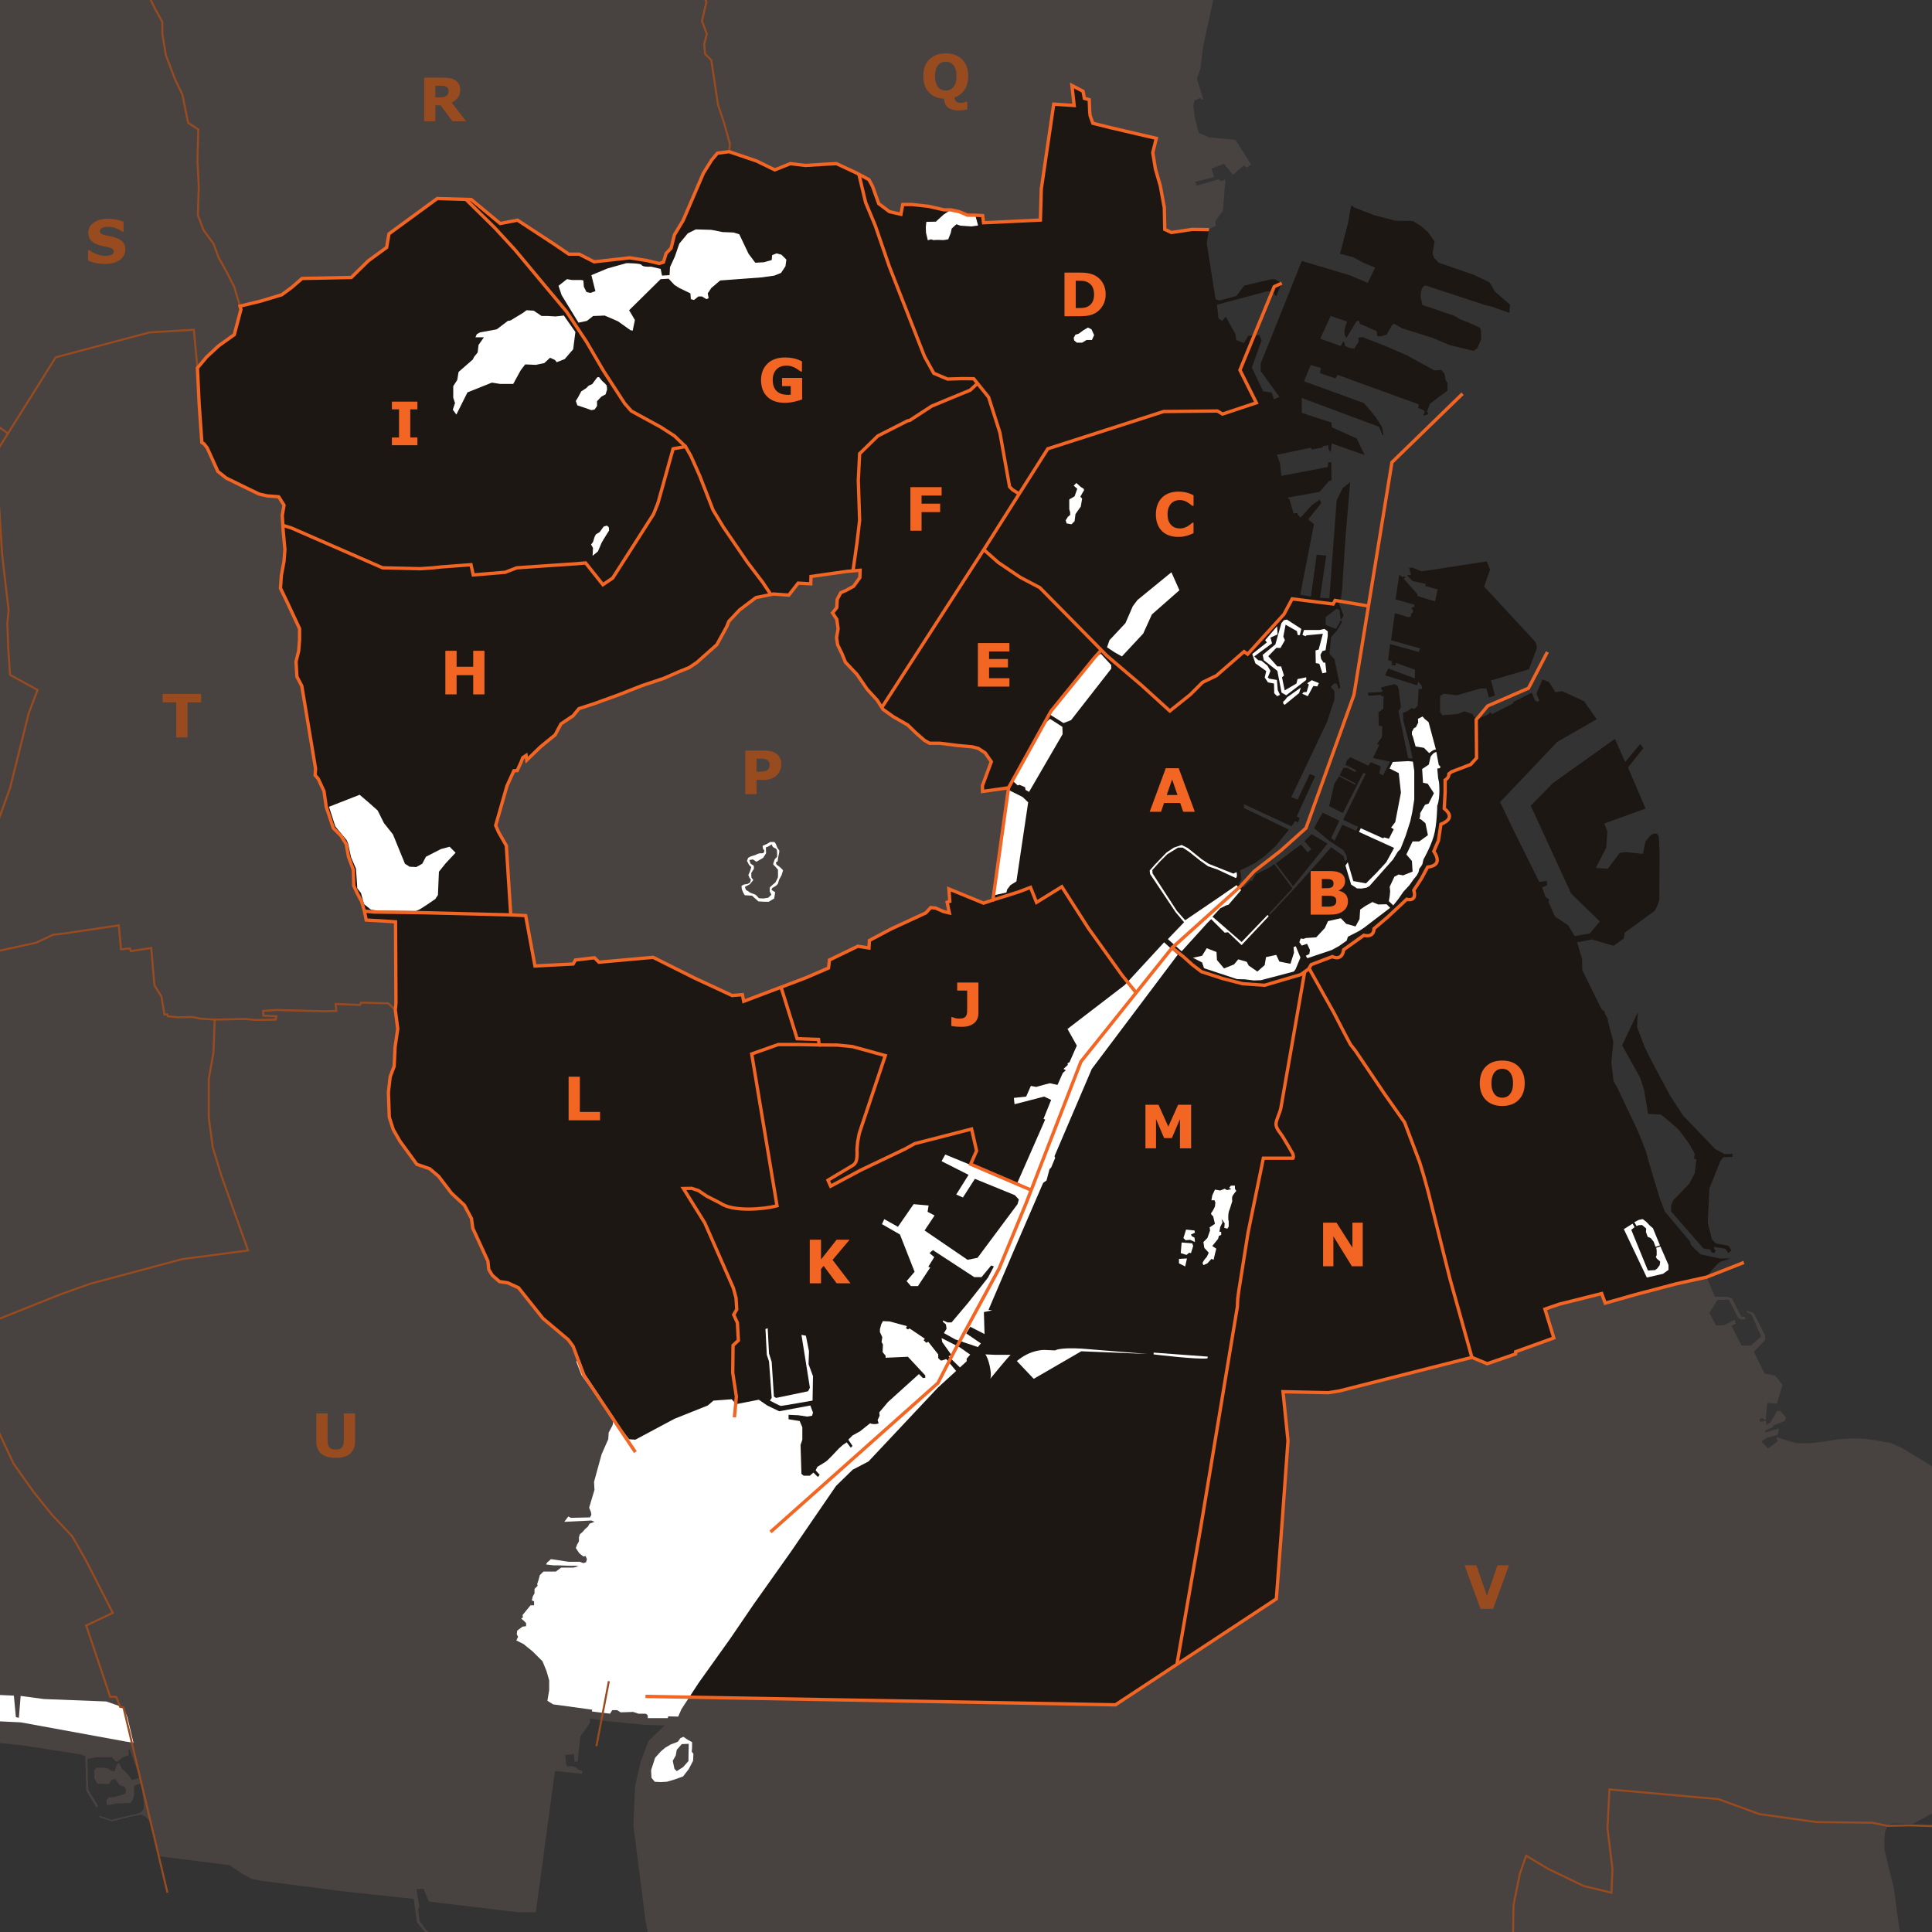 <?xml version="1.0" encoding="utf-8"?>
<!DOCTYPE svg PUBLIC "-//W3C//DTD SVG 1.1//EN" "http://www.w3.org/Graphics/SVG/1.1/DTD/svg11.dtd">
<svg version="1.1" id="Layer_1" xmlns="http://www.w3.org/2000/svg" xmlns:xlink="http://www.w3.org/1999/xlink" x="0px" y="0px"
	 width="870px" height="870px" viewBox="2 6 870 870" enable-background="new 2 6 870 870" xml:space="preserve">
<rect x="2" y="6" width="870" height="870" fill="#333333" stroke="none"/>
<path fill="#484241" d="M-14.998,788.368l14.6,2.329l12,1.2l26.6,4.1l2.2,0.801l0.4,15.499l4.6,7.604l0.8-0.603l-4.5-7.5l-0.3-13.7
	l4.1-0.801h7c0,0,0.5,0.7,0.8,0.9c0.3,0.2,0.6,0.8,0.6,0.8l0.4,0.3l0.8-0.199l2.1-1.697l1.3-0.5l1.4-0.5l0.1-0.9l-0.2-1.5l0.6-0.1
	l4.6,12.6l-3.5,1.102l-0.9-1.302l-2.1-2.396l-1.8-1.604l-0.2-0.698l-0.7-1.5h-0.8l-0.9,1.897l-0.5,1.7l-1.4-0.3l-2-1.2l-2.2-0.2
	h-2.4l-1.1,1v3.8l1.3,2.4l5.4,0.2l0.5-1.2l0.6-0.7l1.6-0.399l0.6,0.699l1,1.604l1.1,0.8l1.5,0.3l0.6,1.4l-0.2,1.697l-1.5,0.603
	l-3.9,1.1l-2.1,0.102l-1,1.1v1.4l0.3,0.896l1.4-0.1l2.8-0.603l6.3-0.197l1.1-1.7l0.5-2l-0.1-3.8l1.5-0.9l1.8-0.2l1.1,8.7v2.7
	l-1.2,1.3l-1.6,0.7l-11.7,2.8l-5.4-1.898l-0.1,0.602l5.7,2l8.5-2.2l4.7-0.898l1.8,0.898l1.7,1.7l4.6,16.2l31.6,4l6,4l4.2,2.196
	l4,0.804l37,4.8l31.8,3.396l1.4,10.4l3.4,4.2l8,6.396l1-0.8l-0.2-1.199l-1.2,0.199l-6.8-5.2l-3-4.196l-0.6-5.2l0.6-1l-1.4-8l3.2-0.2
	l2.4,5.8l40,4.8h8.2l8.6-63.6l10,1l2.2,0.2l0.2-1.2l-1.8-0.6l-1.4-1.2l-1.6-0.4l-2,0.2l-0.6-1l-0.4-4.2l4-0.396l0.2,3.396h1.4
	l1.2-11.2l4.4-6.396v-1.8l8,1.197l16.6,1.603l8.9,0.3l-7.2,7l-3.4,9l-2.6,11.1l-0.4,8.604l-0.399,9.396l1,7.604l4.5,35.397
	l2.664,13.899h563.604l-2.395-15.6l-1.728-13.054l-2.476-10.05l-1.8-7.35l-0.072-3.98l0.3-3.874l1.2-2.897l1.8-1.103l9.4,0.303
	l10.2-5.5l10.196-13.2l1.4-8.3l-2.6-11.103l2.6-1.316V678.986l-0.1-0.288l-1.603-3.8l-1.6-1.804l-5.001-3.999l-8.8-5.397l-10-6
	l-4.803-2l-11-1.8l-6.396-0.2l-5.801,0.397l-7.603,1.199l-5.397,0.604h-5.603l-4.6-1.2l-4.801-1.603l0.601,1.999l-4.4,3.2l-2.8-3.2
	l2.2-1.6l5-1.4c0,0,0.6-1.396,0.399-2.8l-5.803,1.801l-0.197-1l3.397-1.397l0.2-0.8l5.2-2l0.6-1.604l-2.6-3h-1.4l-3,5.2l-1.8,1.2
	l-0.4-2l-2.396,0.6l-0.4-1.199l0.703-0.398h0.9l0.397,0.5h0.899l0.601-7.399l4.399,0.3l2.5-8.5l-3.292-4.101l-4.803-1l-4.8-9.8
	l5.103-5.3v-2l-5.2-10.103l-3-1.001l-0.2,0.5l2.101,1l4.5,10.001l-4.601,4.103h-4.3l-4.5-8.9l2-1l-0.603-1.699l-4.697,2.399
	l-3.604,0.2l-3-5.7l3.604-5.8l5.1-0.2l4.2,8.2l1.3,0.8l1.801-0.103v-1.1h-1.1l-0.7-0.3l-4.1-8.103l-1.9-0.6l-5.8-0.1l-3.7-8.803
	l-13.6,3l-18.418,4.861l-13.645,3.865l-1.592-4.32L704.1,593.29l-6.397,2.2l4,13l-17.2,6.2v1l-12.8,4.397l-6.9-2.851l-59.85,15.15
	l-4.8,0.75l-20.4-0.45l2.25,22.05l-2.5,34.75l-2.75,36.5l-72.45,47.7l-211.637-3.786l-4.563-110.004l-23.2-34.603l-4.8-13l-2.2-3
	l-11.4-9.6l-11-13.8l-4.8-2.2l-3.8-0.603l-3.2-2.801l-1.6-2.6l-0.399-3.8l-6.8-14.803l-0.6-4.397l-3.2-6l-5.8-5.4l-5.8-7.6l-4-3.4
	l-5.8-2l-7.6-10.396l-3-5.2l-1.8-5.604l-0.4-11.196l0.8-7l1.8-4.804l0.4-8.6l1.2-8.2l-1.1-8.5l0.299-3.3l-0.2-36.4l-13.2-0.8l-0.8-4
	l-1.2-4.2l-2-3.8l-1.6-3.4l-0.2-7.2l-2.2-6l-1-5.6l-2.4-3.8l-3.4-3.4l-3.2-9.6l-1-7l-2.6-5.6l-1.4-1.6l0.2-3l-6.2-37.2l-2.2-4.2
	l-0.4-6.8l1.2-4.8l0.4-5v-3v-2l-5.8-12.4l-2.8-5.8l0.4-5.8l1.2-6.4l0.4-5.2l-0.8-8.6l-0.4-6.8l0.8-4.6l-2.4-3.8l-5.2-0.4l-3.6-0.8
	l-6.2-3l-8.6-4.2l-3.8-3l-4.8-10.6l-1.4-1.8l-1-0.6l-1.2-17l-0.8-16.6l4.2-5l5.4-5l7-5l3-11.4l-0.432-1.439l9.333-2.26l9.45-2.85
	l4.5-3.3l4.65-4.05l22.2-0.45l7.65-7.5l8.25-6l1.05-6.15l21.75-15.9l15.3,0.45l13.05,10.8l7.8-1.5l16.5,10.8l6.6,4.5h4.65l6.75,3.45
	l16.05-1.8l7.65,1.2l5.55,1.35l1.95-0.6l1.2-3.9l2.25-2.4l1.5-6l3.897-6.45l9.15-21.3l3.75-6l2.55-3l5.25-0.7l12.4,4.2l8.2,4l7-2.8
	l6.8,0.8l9.801-0.6l4.2-0.2l9,4.2l5.6,3l1.603,3l2.799,7.8l4.8,3.6l5.2,1.2l0.8-4.4h4.2l7.397,0.8l7,1.6h3l3.803,0.8l3.8,1.6h3.397
	l3.4,0.2l0.4,3.2l4.6-0.2l21-1l0.4-14l5.6-38.2l9.2,0.6l-1-9l5,2.6l0.601,3.2l2.199,0.6l0.2,5.4l0.2,1.8l1.197,3.4l7.999,2
	l20.604,4.8l-1.603,6.4l1.199,7.4l2.2,7.6l1.801,9.8l0.199,9.8l3,1.4l9.4-1.4l7.499,0.1h0.001l1.196-0.9l1.804-0.7l-0.098-2.296
	l3.4-4.6l1.1-14l-2.199,0.7l-0.697-0.9l-10.104,2.9l-0.6-1.7l8.5-2.2l-1.104-3.8l5.604-2.1l4,4.9l4.899-4.2l1.303,1l2-1.4l-7-11.1
	l-11.803-1.1l-4.8-2.1l-1.799-6.9l-0.6-5.3l0.5-2.4l2.6-1.1l0.5,0.8l0.8-0.2l-2.8-9.2l1.601-4.7l1.199-10.1l5.301-24.1l0.699-2
	l1.4-2.1l6.783-13.5H-14.998V788.368z"/>
<path fill="#1D1714" d="M538.902,109.297l-9.4,1.4l-3-1.4l-0.199-9.8l-1.801-9.8l-2.2-7.6l-1.199-7.4l1.603-6.4l-20.604-4.8
	l-7.999-2l-1.197-3.4l-0.2-1.8l-0.2-5.4l-2.199-0.6l-0.601-3.2l-5-2.6l1,9l-9.2-0.6l-5.6,38.2l-0.4,14l-21,1l-4.6,0.2l-0.4-3.2
	l-3.4-0.2h-3.397l-3.8-1.6l-3.803-0.8h-3l-7-1.6l-7.397-0.8h-4.2l-0.8,4.4l-5.2-1.2l-4.8-3.6l-2.799-7.8l-1.603-3l-5.6-3l-9-4.2
	l-4.2,0.2l-9.801,0.6l-6.8-0.8l-7,2.8l-8.2-4l-12.4-4.2l-5.25,0.7l-2.55,3l-3.75,6l-9.15,21.3l-3.897,6.45l-1.5,6l-2.25,2.4
	l-1.2,3.9l-1.95,0.6l-5.55-1.35l-7.65-1.2l-16.05,1.8l-6.75-3.45h-4.65l-6.6-4.5l-16.5-10.8l-7.8,1.5l-13.05-10.8l-15.3-0.45
	l-21.75,15.9l-1.05,6.15l-8.25,6l-7.65,7.5l-22.201,0.45l-4.65,4.05l-4.5,3.3l-9.45,2.85l-9.333,2.26l0.432,1.439l-3,11.4l-7,5
	l-5.4,5l-4.2,5l0.8,16.6l1.2,17l1,0.6l1.4,1.8l4.8,10.6l3.8,3l8.6,4.2l6.2,3l3.6,0.8l5.2,0.4l2.4,3.8l-0.8,4.6l0.4,6.8l0.8,8.6
	l-0.4,5.2l-1.2,6.4l-0.4,5.8l2.8,5.8l5.8,12.4v2v3l-0.4,5l-1.2,4.8l0.4,6.8l2.2,4.2l6.2,37.2l-0.2,3l1.4,1.6l2.6,5.6l1,7l3.2,9.6
	l3.4,3.4l2.4,3.8l1,5.6l2.2,6l0.2,7.2l1.6,3.4l2,3.8l1.2,4.2l0.8,4l13.2,0.8l0.2,36.4l-0.299,3.301l1.1,8.5l-1.2,8.2l-0.4,8.6
	l-1.8,4.804l-0.8,7l0.4,11.196l1.8,5.604l3,5.2l7.6,10.396l5.8,2l4,3.4l5.8,7.6l5.8,5.4l3.2,6l0.6,4.397l6.8,14.803l0.399,3.8
	l1.6,2.6l3.2,2.801l3.8,0.603l4.8,2.2l11,13.8l11.4,9.6l2.2,3l4.8,13l23.2,34.604l4.563,110.014l211.638,3.784l72.45-47.7l2.75-36.5
	l2.5-34.75l-2.25-22.05l20.4,0.45l4.8-0.75l59.85-15.15l6.9,2.851l12.8-4.397v-1l17.2-6.2l-4-13l6.397-2.2l19.148-4.793l1.592,4.32
	l13.645-3.865l18.418-4.86l13.6-3c0,0,3.7-5.301,6.101-6.898l4.7-1.5h-5.001l-8.6-1.9l-4.103-4l-0.697-1.896l-11.2-13.302l-2.3-6
	l-4.803-15.898l-1.397-5.102l-2.7-7l-1.7-3.898l-8.6-18.102l-1.603-2.698l-1-8.4l0.899-9.398l-2.399-9l-0.1-1.402l-1.3-2.2l-0.2-1.1
	l-1.3-0.9l-8.7-17.699l-0.1-5l-2.199-7.479l6.993-1.332l0.416,0.25l8.988,2.665l4.602-3.302l0.398-2.601l13.602-9.9
	c0,0,1.8-3.3,2-5.1l0.1-21.8l-0.3-6.3l-0.8-1.5h-1.7l-1.1,0.6l-2.4,2.8l-1.2,5.7l-7.396-0.8l-3,0.3l-5.4,7.2l-5.397-0.4l4.697-9.1
	l0.501-7.4l-1.397-3.5l18.6-6.7l-7.897-18.5l6.897-8.7l-1.397-1.9l-6.802,8.1l-4.601-10.4l-27.9,19.9l-9.999,10.2l18.199,39.6
	l12.9,12.5l-4.5,5.399l-6.803,1.2l-3-4.899l-5.897-3.9l-2.899-6.5l0.302-1.1l-1.7-1.301l-1.5-4.3l2.2-0.8v-2l-3.5,0.4l-11.21-22.613
	l-6.4-13.3l25.7-27.1l17.8-10.2l-5.6-8.1l-10-4.6l-3,0.5l-2.803-4.5l-3-1.3l-2.697,6.4l1.197,3l-0.3,0.6h-0.7l-0.897-0.5l-1.399-3.5
	l-8.397,4.2v0.6l-9.5,4.9l-0.603-0.8l-0.601,0.2l-0.199,0.5l-5.751,2.575l-1.749-2.575l-3.501-1.2l-3.1,1.2l-6.899,0.6l-1-1.5v-7.2
	l1.5-1l6,0.7l10.8-3.101h2.5l1.2,4.1l2.699-0.9l-1.8-6.8l17.101-5l3.299-8.8c0,0,1.001-1.8-0.999-4.2l-22.5-24.3l2.699-7.6l-1.5-3.7
	l-29.3,4.5l-4.399-1.8l-1.301,0.3l0.9,3.1l-1.803,0.1l2.5,2.7l5.899,1.2l-0.199,1l5.603,1.5l-1.2,5.4l-7.899-2.4l-0.101-0.9l-6.2-7
	l0.7-0.2l0.101-0.7l-1.301,0.2l-1.396-1l-1.7,11.1l8.6,2.425l-0.148,1.05l-0.898,0.075l-0.375,0.825l0.75,0.3l-0.15,1.425
	l-0.675,0.075l-0.075,1.425l-1.196,0.45l-6.125-1.85l-1.7,12.2l13.1,3.7l-0.6,1.6l-13-3.6l-0.8,7.3l1.697,0.5l-0.197,1.7l1.897,0.1
	l0.103-1.1l8.6,3.1l-0.1,3.9l-12-4.5l-1.4,3.1l14.4,4.5l0.6-1.6l1.5,1.8l0.2,1.4l-1.603,0.1l-0.397,7.5l-1.4,1.4l-1.5-0.3
	c0,0-1.1,1.3-3.699,2.1l0.103,3.45l3,11.55l1.199,5.625l-2.024-0.225l-4.351-21.15l1.125-1.875l-1.053-8.25l-0.521-1.35
	l-1.354-0.675l-5.928,1.426v1.05l0.75,0.45l-0.75,0.6l-6,0.3l0.228,1.425l5.625-0.45l0.301,0.675l0.896-0.075l-0.146,5.625
	l-2.176,1.65l0.147,6l1.575,0.225l-0.15,4.875l-2.25,3.15l1.053,0.375l-2.853,5.925l7.65,1.65l-3.075,6.15l-1.727-0.825l0.677-3.15
	l-4.5-1.95l-1.125,1.575l-8.104-3.825l-1.573,1.575l-0.602,1.875l4.8,2.475l-0.374,0.825l-3.449-1.875l-1.875-0.075l-1.726,3.375
	l7.125,3.675l-0.075,0.6l-7.271-3.825l-2.178,3.3l-2.323,10.125l6.146,3.15l9.229-18.075l1.125,0.3l-10.2,20.775l6.75,3.225
	l-0.9,1.725l-6.225-2.7l-3.525,7.125l-1.5-1.125l3.677-7.8l-7.5-3.675l-3.898,6.975l6.7,5.6l6.6,4.4l1.3,2.3l0.303,1.8l-1,0.9
	l-0.604-2.4l-5.6-4l-4.5,5.2l-11.802,13.2l-11.25,12.045l-0.423-0.614l10.572-11.331l-8.199-10.9l-2.101,1.5l-6.2,3.1l-1.699,2.9
	l-0.698-0.1l-3.199,3.2l-2.103-2l0.899-1l0.2-1.1c0,0,0.021-2.347-0.588-3.573l2.388-1.126l4.601-2.4l4.302-3.101l4.801-4.399l6-7.4
	l-20.248-9.759v-1.698l21.516,10.002l1.511-2.454l1.32,0.755l0.754-2.076l-1.318-0.755l8.305-18.118l-2.453-0.943l-5.475,11.512
	l-2.829-1.132l16.041-33.782l3.396-10.191v-3.775l-1.699-1.887l1.135-1.132l0.941-0.566l0.755,0.566l0.756,2.076l0.755-0.566
	l-2.643-12.833l-2.266-2.454l0.755-7.549l2.831-3.208l1.859-3.233l0.102-0.7l-0.601-0.3l-0.302,0.9l-1.698,2.9l-4.603-1.801
	l-0.1-3.5l5-3.8l1.3,0.6l0.5,4.1h0.5l0.8-1.8l-2.6-6.6l1.396-0.6l0.604-4.7l1.5-23.6l2.1-24.4l-3.397,2.7l-2.699,5.5l-3.301,44.1
	l-4.199-0.2l2.8-19l-4.3-0.4l-2.603,18.8l-4.801-0.8l6.2-31.8l-2.602-2.1l5.898-7.4l-0.7-1.5l-3.6,2.5l-5.101,5.6l-1.303-1.5v-0.6
	l-1.8,0.2l-1.8-6.2l-1-0.9l14.5-2.6l4.3-4.9l1.101-0.2l-0.101-8.3l-1.399,0.1l-0.197,2.1l-20.9,4l-0.6-5.7l-1.4-3.8l15.3-3.2
	l0.4,0.8l4.8-0.9l0.2-0.6l2.5-0.4v1.7l1,1.5l0.5-4l14.8,5.2l-3.6-7.5l-11.2-5l-0.103-2.1l-13.397-4.4v-6.7l34.8,13l1.603,3.8
	l0.397-0.1l-0.7-3.7l-2.896-4.5l-5.2-6.2l-27-9.8l3-7.3l4.7,1.3l-0.602,2.3l7.103,2.4l0.897-1.6l36.603,13.3l-0.302,1.6l2.602,1.1
	l0.3,0.9l-0.5,0.9v0.6l1.9-0.6l0.3-0.9l-0.7-0.1l1.4-3.8l7.897-5.9v-3.5l-0.897-1.5l-0.4-2.5l-1.398-1.8l-3.198,0.2l-12.2-6.7
	l-9.602-4.2l-10.5-4.1l-1.898,0.2l0.101,1.8l-2,3.2l-2.301-0.4l-1.8-0.8l-0.399-1.8l-0.5-0.1l-1.101,1.9l-9.2-3.3l4.7-10.2
	l7.398,2.5l-0.603,1.6l-0.6,2.5l0.1,1.7l0.7,1.7l4.7-7.7l1.1-0.1l0.301,1.3l7.603,3.3l0.3,2.3h1.8l2.4-0.7l2.397-4.2l0.802-0.8
	l3.897,2.2l6.801,2.1l6.899,2.2l7.601,3.2l10.699,2.6l1.7-1.1l1.8-4.3l-0.1-3.7l-0.4-1.3l-5.897-2.7l-3.103-1.1l-2.6-1.6l-14.4-4.9
	l-0.8-3.6l0.2-2.5l0.8-2l1.101-0.7l27.399,9l2.3,0.5l8.2,2.9l0.3-3.7l-6.699-5.8l-2.601-4.3l-6.899-3.3l-15.897-5.5l-2.103-2.1
	l-0.698-2.3l0.897-5.2l-3-4.2l-3.1-2.7l-3.7-2.3l-7.7-0.1l-9.699-2.5l-9.301-3.6l-0.3-0.6h-0.8l-1.4,7.8l-3.6,13.8l5.698,1.4l5,2.7
	l5.102,2.1l-3.3,6.9l-7.9-3.4l-21.8-6.5l-14.602,36.5l-3.898,9.6v3.5l8.398,11.6l-2.398,1.1l-1.103-3.1l-3.801-0.5l-5.1-10.7
	l4.397-12.2l-0.999-2.4l-5.001,0.3l-2,3.3l-3.398-1.4l-0.4-2.7l-4.3-7.8l-1.7,1.9l-1.6-1.2l-0.7-6.1l22.9-6.1l1.896,0.2l1.9,2.1
	l2.5-5.9l-3-1.7l-1.604-0.1l-12.3,2.9l-3.6,4.7l-7.603,2l-1.697-0.5l-4-25.3l1-6.1h-0.001L538.902,109.297z"/>
<polygon fill="#FFFFFF" points="430.352,616.047 426.302,610.347 426.002,608.547 434.252,612.747 438.902,615.997 437.302,617.797 
	437.302,618.997 434.273,621.77 429.152,616.797 "/>
<polygon fill="#FFFFFF" points="626.252,394.272 629.777,387.822 613.952,380.622 614.777,378.972 624.752,383.472 625.353,383.097 
	627.452,383.697 629.627,379.422 628.427,378.672 630.302,376.197 632.853,362.922 631.877,354.147 627.752,352.047 
	629.177,349.122 636.152,348.747 638.252,348.972 638.853,353.097 638.853,365.997 637.952,371.772 637.052,375.897 
	634.952,382.422 633.228,386.847 632.627,388.347 631.427,389.547 629.327,392.997 618.677,404.997 617.327,405.747 
	615.077,406.122 613.052,406.047 610.427,404.322 607.877,395.772 608.927,394.272 611.402,402.747 617.103,403.797 
	621.827,399.072 "/>
<polygon fill="#1D1714" points="587.803,386.297 590.902,389.797 592.502,388.397 589.402,384.797 592.603,381.597 599.803,385.897 
	584.302,405.097 576.502,394.797 "/>
<polygon fill="#FFFFFF" points="539.202,437.297 543.303,436.397 545.402,432.997 549.802,434.697 550.002,438.297 553.202,442.098 
	557.702,440.297 559.603,437.997 563.402,439.097 564.303,440.797 568.202,443.497 571.502,440.598 572.103,436.997 
	576.702,435.997 578.103,438.997 583.103,439.997 584.702,434.997 584.502,432.497 585.502,432.097 587.603,437.197 
	585.402,442.497 584.603,443.497 569.803,447.397 566.502,447.497 562.502,446.997 559.002,446.897 544.202,441.997 
	543.303,439.397 "/>
<polygon fill="#FFFFFF" points="587.702,428.597 589.002,428.797 590.002,428.397 594.702,428.097 598.603,423.897 600.002,420.797 
	605.803,419.497 608.202,421.997 612.402,423.197 614.202,419.897 614.502,415.597 616.803,413.997 620.002,412.197 
	622.603,413.297 626.402,413.197 628.002,414.797 621.702,419.597 616.202,423.797 613.902,425.297 609.002,427.797 
	608.402,429.597 605.002,431.997 601.702,433.797 590.702,437.497 590.002,436.397 591.603,435.597 591.902,433.797 
	590.603,430.997 588.202,431.797 587.103,430.297 "/>
<path fill="#FFFFFF" d="M627.802,405.297l2.104-4.5l1.897-1l1.999,0.4l4.304-1.7l-0.303-4.8l-2.501-2.9l2.804-5.9h3l3.896-2.8
	l-1.1-5.4l-2-1.7l-0.7-0.2l0.3-1.4v-1.2l2.2-3.8l1.601-0.5l2.399-4.7l-2.8-4.3l-2.102-0.4l-0.396-6.2l3-2l0.8-3.5
	c1.2-1.9,2.1-2,2.6-2.2l1.104,6l0.6,0.3v1l-1.3,0.2l0.399,4.3l0.397,1.9c0,0,0.7,6.8-0.8,10.5c0,0-0.102,8.8-1.602,13.8
	s-4.601,10.4-4.601,10.4l-0.5,2.2l-0.699,1.1l-0.7,0.9l-0.3,1.5l-0.801,1.5l-1.399,1.7l-2,2.8l-2.601,2.8l-2.5,3.6l-2.1,2.601
	l-2-1.9l0.396-2.3l0.2-2.1L627.802,405.297z"/>
<path fill="#FFFFFF" d="M645.603,345.147c0,0,1.803-1.65,3-1.65l-3.301-12.3l-1.8-1.5l-0.899-1.05l-2.101,1.05l0.15,1.65l-1.053,2.1
	l-0.897,0.45l-0.9,1.65v1.2l0.45,1.05l1.2,4.35l3.75,0.6L645.603,345.147z"/>
<polygon fill="#FFFFFF" points="565.902,300.497 572.502,295.297 571.702,294.297 577.103,287.997 577.303,291.697 574.103,293.097 
	574.803,295.697 566.803,301.597 568.603,303.297 570.002,303.497 572.702,305.697 574.103,308.097 572.902,311.097 
	573.502,311.597 577.002,312.197 577.402,316.797 578.402,318.897 577.103,319.497 575.803,318.197 575.702,313.797 
	573.002,313.297 571.502,311.097 572.202,308.197 567.303,304.697 "/>
<polygon fill="#FFFFFF" points="580.902,287.297 579.902,292.697 580.603,294.297 578.603,297.797 576.802,297.697 573.103,301.497 
	577.202,306.097 578.902,306.097 580.202,310.197 579.303,310.997 580.502,316.897 585.802,313.797 586.303,311.797 
	590.202,310.997 590.202,312.197 581.202,319.097 579.103,317.897 577.202,308.097 571.103,303.297 570.603,300.897 
	576.303,296.197 579.002,286.697 580.103,285.297 581.502,284.997 588.002,289.197 587.302,291.997 586.402,291.997 
	586.002,290.197 "/>
<polygon fill="#FFFFFF" points="581.603,319.997 580.603,321.297 579.802,321.997 579.902,322.897 580.502,323.397 587.002,318.097 
	587.803,315.597 "/>
<polygon fill="#FFFFFF" points="590.603,313.697 591.402,314.197 590.402,317.597 589.002,317.697 588.402,318.397 590.902,319.497 
	593.402,314.897 595.202,315.097 595.902,313.597 592.702,312.297 "/>
<polygon fill="#FFFFFF" points="597.502,309.197 599.302,308.797 598.803,304.397 598.002,304.397 596.902,302.697 596.603,300.897 
	597.502,299.197 598.902,298.797 599.902,292.397 599.902,290.297 598.402,289.197 596.202,289.697 592.803,289.697 
	589.202,289.697 588.502,291.897 589.902,292.497 590.302,292.097 597.702,291.397 595.803,298.497 594.402,298.897 
	594.502,304.597 596.103,304.897 "/>
<path fill="#FFFFFF" d="M367.902,636.697c0,0-13.603,2.396-14.2,2.396c-0.603,0-5-2.396-5-2.396l0.8-1.2l-1.2-16.399l-1-3
	l-0.6-11.601l1-0.399l0.6,11.399l1.2,3.8l1,15.604l1,0.6l14.4-3l0.8-1.6l-3.8-23.803l2,0.399l1.397,7l-0.2,5.8l2,5.4
	L367.902,636.697z"/>
<polygon fill="#FFFFFF" points="449.402,409.197 455.202,407.897 455.502,406.597 457.002,404.597 459.702,402.897 465.002,367.297 
	462.502,364.897 455.902,361.597 "/>
<polygon fill="#FFFFFF" points="457.902,357.497 460.303,359.697 461.103,359.397 463.603,360.497 463.803,361.697 465.402,362.597 
	480.502,336.597 480.402,333.297 474.802,329.697 473.402,330.997 472.303,331.597 "/>
<polygon fill="#FFFFFF" points="475.002,327.897 475.303,326.197 494.702,302.297 497.702,300.397 502.402,305.497 502.402,307.097 
	484.303,330.297 480.902,331.597 "/>
<polygon fill="#FFFFFF" points="507.202,301.597 504.002,299.797 500.502,297.497 501.603,294.297 508.803,286.597 512.103,278.997 
	514.202,276.197 529.502,263.697 533.103,271.797 520.702,282.697 516.802,291.297 "/>
<path fill="#FFFFFF" d="M158.102,384.297l-5.1-6.15l-2.85-8.85l13.8-5.4l4.2,3.6l3.9,3.45l2.85,5.7l4.05,5.1l5.4,13.2l2.1,1.35
	l3,0.15l2.7-1.5l1.65-3.15l6.75-3.45l3.9-1.05l2.7,2.7l-4.5,4.8l-3,3.75l-0.45,10.5l-1.2,1.8c0,0-6.6,4.65-7.95,5.101l-0.9,0.3
	l-16.65-0.15l-3.45-0.449l-3.15-2.551l-1.35-4.949l-1.65-2.101l-0.6-8.85l-2.25-5.25l-1.35-6.3L158.102,384.297z"/>
<polygon fill="#FFFFFF" points="207.502,192.697 212.502,182.697 223.502,178.297 227.302,178.897 233.102,178.897 236.502,172.697 
	238.502,170.097 243.302,170.297 247.102,169.497 249.702,167.097 251.902,168.097 252.702,169.097 256.302,167.697 
	258.702,164.897 260.102,163.297 261.102,155.497 255.902,148.097 252.102,148.497 248.902,148.297 245.902,148.297 
	242.302,145.897 239.102,145.697 237.502,146.897 231.902,150.297 230.702,150.497 225.702,154.297 218.102,155.697 
	216.702,156.497 216.102,157.897 219.902,157.897 218.502,159.897 217.502,161.297 217.102,164.697 215.502,166.697 
	214.902,167.897 208.502,173.497 207.902,177.097 206.102,179.897 206.102,185.097 206.902,187.497 205.902,190.497 "/>
<path fill="#FFFFFF" d="M253.502,134.697l1.4,4.2l7.6,12.4l3.8-0.8l2.8-2.2l5.2-0.2l6,2.6l5.601,4l1,0.2l1-4.8l-2.601-4.4l14.2-14
	l3.6-0.2l2.601,2.8l2.2,1.4l5,2.4l0.197,2.6l1.4,0.4l2-1.6h1.6l2,1.2l1-0.4l-0.397-2.2l1.6-2.4l4-3.4l18.8-1.4l5.603-0.8l3-1.2l2-3
	l0.397-3l-2.197-2.2l-2.2-0.6l-2,0.8l-0.2,2.2l-3.6,1l-3.803,0.2l-3-4l-2.397-5l-1.8-3.8l-2.603-0.8l-5-0.2l-5-1l-7-0.2l-3.6,1.8
	l-3.8,4.6l-2,5.8l-2.2,4.8l-0.2,3.6l-3.4,0.2l-0.6-3l-4.2-1h-1.8c0,0-2.2,0-2.6-0.8c-0.4-0.8-6.801-0.8-6.801-0.8l-8.6,2.4l-7.2,3
	l1.8,7.2l-2.2,0.8l-1.8-0.4l-1.2-2.4l-0.2-2.8l-0.8-0.2h-4.2l-2.4-0.4L253.502,134.697z"/>
<polygon fill="#FFFFFF" points="419.144,105.903 418.898,108.282 418.979,110.743 419.8,114.187 421.276,113.777 422.261,114.105 
	424.229,114.023 426.937,114.105 428.987,113.777 430.135,110.907 430.545,108.938 432.678,106.969 434.482,107.625 
	439.486,107.954 442.438,107.543 441.291,103.278 437.354,102.786 433.902,101.297 430.102,100.497 426.937,102.622 
	423.409,105.821 "/>
<path fill="#FFFFFF" d="M270.956,175.904l-2.269,3.057l-1.578,0.69l-1.183,1.183l-2.17,1.38l-1.479,2.761l-0.986,1.578l0.691,1.972
	l3.254,1.084l3.057,1.085l1.479-0.296l1.084-1.578v-2.169l1.973-2.071l1.874-0.986l0.69-2.268l-0.197-1.775
	c0,0-1.183-1.381-1.479-1.479c-0.296-0.098-1.973-2.268-1.973-2.268L270.956,175.904z"/>
<polygon fill="#FFFFFF" points="474.752,493.797 478.202,494.547 480.603,489.147 481.952,487.947 480.902,487.347 482.853,485.547 
	482.702,484.797 483.603,484.347 486.902,476.847 482.702,469.347 508.502,449.547 526.202,430.347 532.353,435.897 
	493.652,487.347 476.853,526.647 477.152,527.397 475.353,531.747 474.603,532.497 473.252,537.597 471.752,538.647 
	458.702,568.797 447.152,595.797 448.802,596.097 445.052,596.847 445.353,606.747 438.902,603.447 437.102,606.447 
	443.702,610.947 442.353,612.597 432.152,609.147 427.052,606.297 428.252,604.347 427.952,602.397 426.602,601.197 
	426.602,600.597 428.702,601.497 430.502,601.497 437.852,592.797 444.603,584.247 446.853,581.397 449.552,576.297 
	448.353,575.847 444.002,581.097 440.702,581.097 422.102,568.947 421.202,569.697 420.602,570.297 422.702,572.097 
	420.002,576.447 420.902,576.747 415.352,585.147 412.202,585.147 410.252,582.897 413.852,578.697 407.252,561.897 
	399.152,557.247 400.202,554.997 406.352,558.447 413.402,548.247 420.152,548.847 419.702,551.697 422.852,553.347 
	418.352,560.097 437.702,573.297 442.202,572.397 460.202,548.247 460.802,546.147 459.002,544.197 441.002,536.847 
	435.602,545.247 432.602,543.897 438.152,535.047 426.002,528.897 427.652,525.897 459.452,538.947 460.052,538.797 
	472.652,510.147 471.902,509.847 475.353,501.297 472.202,499.797 458.853,503.247 458.552,500.397 464.103,499.797 
	466.202,494.997 468.603,495.447 472.952,494.247 "/>
<path fill="#FFFFFF" d="M302.702,779.697h-9v-1c0,0-0.2-1-1.4-1c-1.2,0-2.8,0-2.8,0l-2.4-0.8l-5.6,0.196l-1.6-1h-2.2l-1,1.604
	l-8.2-1l0.2-0.8l-17.6-2.4l-2.6-1.6l0.8-4.804v-4.396l-1.2-4.2l-1.8-4.399l-4.4-4.397l-4.2-3.4l-3.2-1.6l0.8-1.604l-0.6-1.196
	l0.2-1.604l2.4-1.8l1.6-0.2v-1.399l-1.2-1.2l-1-0.8l0.8-0.604l-0.2-1l1.8-2.2l1.8-2.196h1.6v-1.801l-1-0.397l0.4-1.8l0.8-1.4v-2
	l1.4-1.4l-0.2-0.8l0.6-1.8l0.6-2.2l1.6-1.6h5.6l2.4-1.8h5.6l2.2-0.604l-1.2-0.2h-2.8l-5-0.196h-2.2l-3.4-0.4l0.4-0.8l1.8-1.604
	l8,1.2h5l1.6,0.604l1.2-0.4l0.4-1.4l-0.6-1.396l-1,0.2l-1.8-1.4l-1.6-2.399l0.6-1.601l0.8-1.399v-1.806l0.4-1.396l1.2-1l1.2-1.4
	l1.2-1l0.8-1.4l2.2-0.8l-1.4-0.6l-12.2,0.6l1.8-2.396l1.2,0.6l8.6-0.2l0.6-1.198l-0.2-1.198l-0.8-2l2.4-8l-0.2-3.604l3.4-12.396
	l3-6.803l0.2-3l1.8-3.397l0.2-1.602l-6-9.398l-8.2-11.4l-2.4-6.198l1.4-1l2.6,6.802l13.2,19.8l1.2,2.398l5.4,7l2.8,0.198
	l17.601-9.396l15-6l2.6-2.2l8.2-0.602l2,2.198l10.2-2l3.8,2.604l5.4,2.6l14-2.6l1.199,3.198l-0.399,1.398l-2.2,0.4l-4-0.604
	l-4.398-0.197v2l5,0.801l1.198,2.8v5.6l-0.8,2.4l0.4,13l1,0.8h2.8l1.6-1.398l2,2l0.802-0.998l-1.802-2.002l0.802-1.602l3.601-2.2
	l1-0.8l2-2l3-3.2l1.8-1.6l1.8-1.2l1.802,2.4l0.801-0.801l-1.9-2.803l1.95-1.947l3.3-1.803l4.5-3.6c2.4,0.75,3.9,0,3.9,0l-0.45-1.5
	l0.899-1.95l-0.149-1.5l3.899-4.647l13.948-12.603l1.802,1.8l1.051-0.146v-1.052l-7.801-8.398l-10.052,0.45v-0.9l-1.35-1.648
	l0.148-3.448l-0.601-1.052l0.3-2.25l-1.05-2.25v-1.352l0.601-2.25l0.75-1.35l3,0.146l7.802,2.104l-0.45,0.896l0.898,0.604l0.75-0.45
	l6.899,4.648l-0.6,0.602l1.197,1.2l0.9-0.45l4.5,5.7v1.646l1.05,1.053h0.75l1.8-0.603l4.451,5.347l-8.251,7.554l-31.2,33.198
	l-7.1,3.699l-7.5,7.301l-20.3,29.602l-16.8,23.7l-10.5,15.397l-14.2,19.9l-7.8,11.896l-1.5,3.4l-4.5-0.1L302.702,779.697z"/>
<path fill="#1D1714" d="M739.502,461.847l-7.05,14.854l8.1,14.55l1.801,5.55l1.803,10.8l5.697,0.304c0,0,4.5,3.3,8.25,7.05l4.5,6
	l2.553,4.646l-0.303,2.25l1.053,0.15l-0.75,6.3l-2.4,4.65l-7.35,7.646l-0.9,2.4v2.25l0.3,0.6l14.25,16.354l3,0.45l0.75,1.35l1.2,0.3
	l0.602-1.35l-0.602-0.3l-0.148-1.2l5.102,0.896l1.35,1.95l1.354-1.2l-1.354-2.1l-5.55-1.05l-1.8-1.8l-1.95-7.5l0.75-15.45
	l4.95-12.45l1.35-1.65l4.052-0.146l0.102-1.354l-3.7,0.104l-1.8-1l-2.4-1.354l-14.396-15l-5.7-8.696l-7.8-14.554l-3.75-7.5l-3.45-9
	L739.502,461.847z"/>
<polygon fill="#FFFFFF" points="733.228,559.492 743.582,581.285 750.879,579.608 753.345,577.834 753.345,575.664 749.696,567.282 
	747.822,567.874 748.02,569.156 748.02,571.227 747.625,572.016 748.118,572.805 749.598,574.087 749.4,575.664 748.313,577.143 
	747.329,577.933 744.075,578.13 736.58,559.788 738.06,558.604 737.172,557.026 "/>
<polygon fill="#FFFFFF" points="737.961,556.336 738.947,558.111 739.933,557.717 741.412,557.618 743.286,559.196 743.188,560.773 
	743.977,562.943 745.354,563.535 746.639,565.112 747.526,567.479 749.498,566.789 746.343,559.098 744.766,557.717 
	743.385,556.237 741.708,554.956 739.933,555.352 "/>
<path fill="#FFFFFF" d="M573.303,418.597l-12.2,13l-6.101-5.8l-1.5,0.2l-6.1-6.101l-1.7,1.699l-11.602,12.801l-6.197-5.5l7.3-7.603
	l-3.8-4.5l-11.5-17.2l-0.2-1.6l2.397-2.7l5.199-5.4l3.301-2.2l3.5-1.2l2.803,1.4l6.197,5l3.2,2.1l11.103,4.4l1.413-0.667
	c0,0,0.587,2.067-0.313,2.667l-8.199-3.8l-4.301-1.499l-3.5-2.5l-4.898-3.9l-3-2h-2.102l-4.898,3l-3.198,3.2l-3.5,3.9l0.1,1.5
	l10.9,16.8l3.8,4.301l15.6-10.601l7.5-5.2l2.104,2.2l-5.7,6.601l-1.102,0.3l-2.603,1.3l-3.5,3.8l13.103,11.4l11.696-12.195
	L573.303,418.597z"/>
<polygon fill="#FFFFFF" points="59.402,779.397 57.602,774.897 49.902,772.197 21.802,771.098 11.302,769.697 10.502,779.547 
	9.152,779.247 8.243,769.558 -14.998,768.498 -14.998,780.308 -9.698,780.598 11.402,781.598 58.402,790.197 62.102,790.797 "/>
<polygon fill="#FFFFFF" points="301.502,793.047 299.552,794.697 297.002,797.547 295.202,803.097 295.352,806.547 296.852,808.347 
	299.402,808.497 302.252,808.347 305.852,807.297 309.602,805.947 312.152,802.647 314.102,798.897 314.252,795.747 
	313.502,794.847 313.652,792.747 313.652,790.497 311.702,789.447 309.752,788.097 308.402,788.697 307.202,790.347 
	304.052,791.547 "/>
<polygon fill="#484241" points="309.002,791.397 312.152,791.247 312.002,799.047 309.602,801.747 306.752,803.547 305.702,802.497 
	304.952,798.897 306.302,796.497 306.752,793.947 "/>
<path fill="#FFFFFF" d="M445.702,615.897c1.396,1.6,3.2,8.8,2.2,11c0,0,8-9.803,9.197-10.803h-6.8L445.702,615.897z"/>
<path fill="#FFFFFF" d="M459.902,618.897l7.6,8l21.4-12.4l29.8,1.2l-29.604-2.4c-9.999-0.6-12,0.8-12,0.8l-4.6-0.196
	C472.502,613.897,466.302,613.497,459.902,618.897z"/>
<path fill="#FFFFFF" d="M521.502,615.897c0,0,19.601,2.396,24.2,1.8l0.2-0.8l-24.4-1.804V615.897z"/>
<polygon fill="#FFFFFF" points="534.102,565.497 533.702,570.297 536.302,571.098 537.502,570.097 538.302,570.297 539.302,567.097 
	538.902,565.897 "/>
<polygon fill="#FFFFFF" points="534.902,563.497 536.103,559.697 539.902,560.097 540.102,561.097 538.302,561.897 538.702,562.697 
	539.902,563.297 540.102,565.297 537.902,564.297 535.902,564.497 "/>
<polygon fill="#FFFFFF" points="532.902,572.897 532.902,574.897 535.702,576.297 536.502,572.697 "/>
<path fill="#FFFFFF" d="M551.502,542.097l2-0.8l1,0.604l2-0.4l-1-0.6l0.8-1h1.8v1.396l0.604,1c0,0-1.603,1.801-1.8,2.604
	c-0.2,0.8,0,2,0,2l-1.2,3.8c0,0-0.604,0.8-0.604,3.396c0,2.604,0.2,1.4,0.2,1.4s0,0.8,0,1.4c0,0.6,0,1.396,0,1.396l-0.6,1
	l-1.4-0.396l0.2-2l-1.4-2l0.4,1.6l-1,2l-0.399,2.2h0.803v1.397l-1,0.399l-0.4,1.4l-2.6,3.196l1.8,1.2l-0.604,2.4l-0.6,2.6l-1-0.396
	l-1.8,2l-1.8,0.8l-0.4-1l0.8-1.4l1.2-1.396l0.8-1.804l-2-2.196l-0.397-2.603l1.8-1.8l1.2-3.4l-0.2-1.396l2.396-1.604l-0.8-3.396
	c0,0-1.396-1-0.8-1.604c0.602-0.6,1.6-2.8,1.6-2.8l0.2-1.8l-0.396-1h-1.4l0.4-2.2l1.196-2.6L551.502,542.097z"/>
<path fill="#FFFFFF" d="M482.302,241.697l2.2,0.4l1.4-1.4l0.396-3.2l2.4-3.4l0.6-3.6l-0.8-0.8l1.2-2.2c0,0,1-1,0-1.6s-1-0.6-1-0.6
	l-2-1.8l-1.2,1.2l1.601,1.4l-1.197,3.4l-2.4,1.4v2.6v1.8l0.4,1.4v1.2l-1,0.8l-1,1.6L482.302,241.697z"/>
<polygon fill="#FFFFFF" points="486.902,160.297 489.302,160.297 491.302,159.097 493.702,159.097 494.702,156.897 493.502,154.297 
	491.902,153.497 489.902,154.697 487.702,156.297 486.302,156.697 485.502,158.097 485.702,159.297 "/>
<path fill="#FFFFFF" d="M268.855,256.281l2.41-1.98c0,0,1.464-3.443,1.636-3.874c0.172-0.43,2.066-3.443,2.066-3.443l1.291-2.066
	l-0.086-1.463l-0.86-0.774l-1.463,0.43l-0.688,0.947l-1.119,1.549l-1.722,1.033l-0.603,1.205l-0.688,2.238l-0.861,1.119l0.861,1.549
	L268.855,256.281z"/>
<line fill="none" stroke="#994B20" stroke-width="0.9" x1="270.573" y1="792.313" x2="276.174" y2="763.066"/>
<path fill="none" stroke="#F26522" stroke-width="1.5" d="M348.979,695.86l75.371-67.063l7.5-14.55l20.103-37.05l12.1-29.325
	l24.7-63.8l41.1-51.3l5,4l4,3.6l4.2,3.2l9.604,3.1l8.896,2.3l9.9,0.7l16.3-4.8l3.5-2.5l1.2-2l9.5-3.6c0,0,4.397,2.3,5.1-3.103
	l9.104-6.5c0,0,4.396,1.4,4.6-3l6-5.1l8.7-8.101c0,0,4.8,1.4,3.2-4.1l3.396-5.2l2.804-5.2c3.396-0.4,6.196-2,2.8-7.1l2.1-4.9
	l1.101-7.3c3.899-1.6,5.5-3.8,1.5-7.1l0.399-7.3v-5.5c1.4-0.8,1.7-2,1.7-2.8l1.2-0.925l8.625-3.3l2.625-2.925l-0.15-17.25
	l5.15-6.175l18.397-8l8.5-16.3"/>
<polyline fill="none" stroke="#F26522" stroke-width="1.5" points="292.665,769.911 504.302,773.697 576.752,725.997 
	579.502,689.497 582.002,654.747 579.752,632.697 600.152,633.147 604.952,632.397 664.802,617.247 671.702,620.098 
	684.502,615.697 684.502,614.697 701.702,608.497 697.702,595.497 704.103,593.297 723.251,588.504 724.843,592.824 
	738.484,588.959 756.902,584.098 770.502,581.098 787.302,574.497 "/>
<polyline fill="none" stroke="#F26522" stroke-width="1.5" points="591.677,442.422 602.627,461.997 607.952,472.272 
	610.127,476.322 612.302,479.097 625.577,498.747 634.502,511.422 641.252,529.272 643.052,535.197 645.077,542.472 
	654.902,581.772 664.802,617.247 "/>
<polyline fill="none" stroke="#F26522" stroke-width="1.5" points="529.852,432.772 560.402,405.297 566.702,398.397 
	578.702,389.097 590.103,378.897 611.702,318.897 628.802,214.197 660.603,183.297 "/>
<path fill="none" stroke="#F26522" stroke-width="1.5" d="M589.502,443.697l-10.649,60.899c-0.447,2.7-2.25,5.554-2.25,7.65
	c0,1.95,1.949,3.9,3,5.55c1.053,1.65,4.5,7.65,4.5,7.65s0.603,1.35,0.149,2.1h-13.35l-6.9,33.603l-4.2,26.396l-0.449,3.45
	l-0.147,3.45l-3,18l-11.103,66.896l-2.551,15.304l-10.5,60.446"/>
<path fill="none" stroke="#F26522" stroke-width="1.5" d="M466.296,541.886l-27.194-11.635l2.663-6.026l-2.241-9.813l-25.651,6.589
	l-4.219,2.347l-20.103,9.604l-13.5,7.2l-1.2-2.7l10.803-6.45c1.647-0.9,2.55-2.1,2.25-7.35l0.3-3.45l0.75-3.9l11.7-34.95
	l-14.75-4.05l-6.803-0.699l-8.257-0.05"/>
<polyline fill="none" stroke="#994B20" stroke-width="0.9" points="882.603,828.597 861.603,827.997 852.002,828.197 
	845.103,826.797 819.902,826.497 794.249,822.899 775.8,816.149 726.752,811.8 725.853,829.199 728.102,847.647 727.652,858.298 
	715.202,855.298 699.304,847.648 689.254,841.648 686.404,849.748 683.554,863.847 683.283,880.634 "/>
<polyline fill="none" stroke="#994B20" stroke-width="0.9" points="-8.898,401.497 1.102,375.897 6.502,360.897 10.902,343.297 
	14.902,327.297 18.902,316.697 6.502,309.897 5.702,297.697 5.302,286.697 5.902,280.897 3.702,262.297 2.902,254.897 
	0.102,209.897 27.102,166.897 69.302,155.697 89.302,154.497 90.901,171.697 "/>
<polyline fill="none" stroke="#994B20" stroke-width="0.9" points="180.002,460.797 176.852,457.797 164.552,457.497 
	164.102,458.547 153.152,458.097 153.452,461.247 148.052,461.397 142.502,461.247 137.102,461.097 131.552,460.947 
	126.302,460.797 120.452,461.247 120.602,463.347 126.452,463.647 126.152,465.147 117.152,465.297 112.202,464.847 98.702,465.147 
	92.252,464.697 88.502,463.947 82.202,464.097 77.552,463.647 77.252,462.747 76.052,462.897 74.702,454.797 71.552,449.697 
	70.702,440.097 70.102,432.897 60.902,434.297 60.502,433.097 56.502,433.497 55.502,422.697 29.902,426.497 25.902,426.897 
	18.302,430.497 -9.098,436.497 "/>
<polyline fill="none" stroke="#994B20" stroke-width="0.9" points="110.069,143.857 107.502,135.297 104.101,128.497 
	100.502,122.097 98.101,115.697 93.701,109.697 91.102,102.897 91.502,89.897 90.902,78.297 91.302,64.297 86.702,61.297 
	84.102,48.497 80.902,41.897 76.702,30.897 75.102,21.297 75.102,15.897 71.902,10.097 66.502,-0.703 64.902,-4.503 "/>
<polyline fill="none" stroke="#994B20" stroke-width="0.9" points="5.552,201.147 0.452,197.547 -3.298,195.297 "/>
<polyline fill="none" stroke="#994B20" stroke-width="0.9" points="318.502,-5.303 317.702,0.497 318.702,3.297 320.102,6.897 
	318.102,15.497 320.302,21.297 319.102,25.897 319.502,30.297 322.302,33.097 325.302,53.097 328.102,61.497 330.702,70.897 
	330.302,74.297 "/>
<polyline fill="none" stroke="#F26522" stroke-width="1.5" points="546.402,109.397 538.902,109.297 529.502,110.697 
	526.502,109.297 526.303,99.497 524.502,89.697 522.302,82.098 521.103,74.697 522.702,68.297 502.103,63.497 494.103,61.497 
	492.902,58.098 492.702,56.297 492.502,50.897 490.303,50.297 489.702,47.097 484.702,44.497 485.702,53.497 476.502,52.897 
	470.902,91.098 470.502,105.097 449.502,106.098 444.902,106.297 444.502,103.098 441.102,102.897 437.702,102.897 433.902,101.297 
	430.102,100.497 427.102,100.497 420.102,98.897 412.702,98.097 408.502,98.097 407.702,102.497 402.502,101.297 397.702,97.697 
	394.902,89.897 393.302,86.897 387.702,83.897 378.702,79.697 374.502,79.897 364.702,80.497 357.902,79.697 350.902,82.497 
	342.702,78.497 330.302,74.297 325.052,74.997 322.502,77.997 318.752,83.997 309.602,105.297 305.702,111.747 304.202,117.747 
	301.952,120.147 300.752,124.047 298.802,124.647 293.252,123.297 285.602,122.097 269.552,123.897 262.802,120.447 
	258.152,120.447 251.552,115.947 235.052,105.147 227.252,106.647 214.202,95.847 198.902,95.397 177.152,111.297 176.102,117.447 
	167.852,123.447 160.202,130.947 138.002,131.397 133.352,135.447 128.852,138.747 119.402,141.597 110.069,143.857 
	110.502,145.297 107.502,156.697 100.502,161.697 95.101,166.697 90.901,171.697 91.701,188.297 92.901,205.297 93.901,205.897 
	95.302,207.697 100.102,218.297 103.901,221.297 112.502,225.497 118.702,228.497 122.302,229.297 127.502,229.697 129.901,233.497 
	129.102,238.097 129.502,244.897 130.301,253.497 129.901,258.697 128.702,265.097 128.302,270.897 131.102,276.697 
	136.901,289.097 136.901,291.097 136.901,294.097 136.502,299.097 135.302,303.897 135.702,310.697 137.901,314.896 
	144.102,352.097 143.901,355.097 145.301,356.697 147.901,362.297 148.901,369.297 152.102,378.897 155.502,382.297 
	157.901,386.097 158.901,391.697 161.102,397.697 161.302,404.897 162.901,408.297 164.901,412.097 166.102,416.297 
	166.901,420.297 180.102,421.097 180.301,457.497 180.002,460.797 181.102,469.297 179.902,477.497 179.502,486.097 
	177.702,490.897 176.902,497.897 177.302,509.097 179.102,514.697 182.102,519.897 189.702,530.297 195.502,532.297 
	199.502,535.697 205.302,543.297 211.102,548.697 214.302,554.697 214.902,559.098 221.702,573.897 222.102,577.697 
	223.702,580.297 226.902,583.098 230.702,583.697 235.502,585.897 246.502,599.697 257.902,609.297 260.102,612.297 
	264.902,625.297 288.102,659.897 "/>
<polyline fill="none" stroke="#F26522" stroke-width="1.5" points="449.103,411.297 460.952,407.547 466.052,405.597 
	468.752,412.347 480.152,405.297 492.152,424.047 507.302,445.197 513.603,452.997 "/>
<polygon fill="#484241" stroke="#F26522" stroke-width="1.5" points="444.902,412.697 449.103,411.297 449.402,409.197 
	456.152,360.747 444.452,362.397 444.402,359.797 448.402,348.997 445.602,344.997 442.502,342.997 439.802,342.297 
	433.202,341.697 425.302,340.697 420.602,340.697 418.302,339.397 414.402,335.997 410.802,332.497 404.202,328.697 
	399.602,325.397 397.002,321.297 392.502,316.397 387.902,309.697 382.702,304.197 381.202,300.497 379.202,296.397 
	378.702,293.197 379.402,289.097 378.802,284.897 376.902,281.997 378.802,279.597 379.002,275.897 380.602,272.897 
	383.102,271.797 386.402,269.997 389.202,266.097 389.302,262.797 383.402,263.297 367.202,265.597 367.102,268.897 
	361.402,268.597 357.202,273.997 350.302,273.497 342.402,275.097 335.002,280.697 330.202,285.797 329.302,288.097 
	324.802,296.297 315.802,304.297 312.402,306.597 307.702,308.497 301.102,311.397 291.202,314.697 280.802,318.797 
	269.502,322.897 262.702,325.098 260.102,328.297 254.602,331.997 252.002,336.897 245.402,342.297 239.202,348.297 
	238.902,346.197 237.402,347.197 236.602,349.297 234.902,352.997 233.402,353.097 230.302,359.897 225.202,377.697 
	226.502,380.697 230.002,386.797 232.002,417.997 238.702,418.297 242.902,440.997 260.103,440.098 261.102,438.298 
	269.702,437.297 271.702,439.297 296.103,437.098 314.902,446.498 331.702,454.298 336.302,453.898 336.902,456.898 
	360.702,447.898 364.902,446.297 375.102,441.897 375.502,438.297 388.302,432.097 393.302,432.897 393.502,429.497 
	403.302,424.297 418.902,417.097 421.102,414.697 423.302,414.897 426.902,416.497 429.502,417.097 428.502,412.297 
	429.702,411.897 429.302,406.297 "/>
<polyline fill="none" stroke="#F26522" stroke-width="1.5" points="232.002,417.997 192.602,416.997 170.402,416.697 
	166.102,416.297 "/>
<path fill="none" stroke="#F26522" stroke-width="1.5" d="M332.702,644.247l0.897-9.3l-1.647-10.8l0.147-12.304l2.4-2.25
	l-0.45-7.946l-1.647-3.604l1.35-2.396l-0.3-5.104l-1.2-4.5l-12.9-29.396l-9.6-15.45l3.722-0.073l3.022,0.992l3.756,2.531l6.15,3.146
	c5.55,3.9,19.05,2.854,25.5,1.2l-11.4-68.4l11.946-4.229h9.326l9.068,0.182l-0.246-2.464l-9.644-0.343l-7.271-23.29"/>
<polyline fill="none" stroke="#F26522" stroke-width="1.5" points="399.028,324.714 445.016,253.503 473.832,208.084 
	526.015,191.308 550.218,191.078 552.522,192.461 567.738,187.389 566.124,184.162 560.361,172.636 575.806,135.061 
	579.202,133.497 "/>
<polyline fill="none" stroke="#F26522" stroke-width="1.5" points="445.016,253.503 451.556,259.312 461.469,265.997 
	470.229,270.607 486.595,287.205 500.427,301.267 516.102,314.637 528.78,326.163 538.001,318.787 543.534,313.254 549.758,310.257 
	562.206,299.423 563.82,300.575 580.187,282.595 583.875,275.679 602.316,277.984 603.239,276.371 618.223,278.906 "/>
<polyline fill="none" stroke="#F26522" stroke-width="1.5" points="456.152,360.747 472.303,331.597 475.303,326.197 
	494.702,302.297 497.891,298.731 "/>
<polyline fill="none" stroke="#F26522" stroke-width="1.5" points="461.008,228.422 458.011,226.578 456.628,225.195 
	452.248,200.76 447.176,184.854 440.491,176.555 435.302,176.497 428.702,176.697 422.502,174.097 418.302,166.497 402.502,126.097 
	396.102,107.497 391.802,97.197 388.802,84.597 "/>
<polyline fill="none" stroke="#F26522" stroke-width="1.5" points="386.102,263.097 387.902,250.497 389.102,240.297 
	388.502,222.297 389.103,210.297 397.302,202.297 410.702,195.497 411.702,195.297 421.502,188.897 431.103,184.897 
	438.902,181.697 442.103,178.697 "/>
<polyline fill="none" stroke="#F26522" stroke-width="1.5" points="349.102,273.697 345.502,268.297 338.502,259.097 
	327.702,243.297 323.102,235.697 317.102,220.297 313.102,211.297 310.702,207.097 305.102,208.097 298.302,232.497 
	296.302,237.497 290.702,246.297 277.902,266.297 273.502,269.297 265.702,259.497 261.102,259.897 249.102,260.697 
	234.702,261.697 229.502,263.697 215.102,264.897 214.102,260.297 200.702,261.297 197.102,261.697 191.102,262.097 
	174.302,261.697 133.102,243.697 129.102,242.497 "/>
<polyline fill="none" stroke="#F26522" stroke-width="1.5" points="310.702,207.097 305.702,202.297 299.502,198.297 
	292.902,194.697 286.302,191.097 283.302,187.697 273.702,172.897 266.102,159.897 257.102,146.297 245.901,132.897 
	233.901,118.497 224.702,108.497 211.702,95.697 "/>
<path fill="none" stroke="#994B20" stroke-width="0.9" d="M98.702,465.147l-0.6,14.85l-2.1,12v17.1l1.8,13.5l3.9,12.9l12,33.6
	l-29.7,3.9l-41.4,11.1l-13.5,4.803l-30,12c0,0,3,10.5-5.7,14.696l8.1,35.4l6.6,14.1l8.7,12.304l8.4,10.5l9.3,9.896l6,10.5l12.3,24
	l-12,5.7l7.8,23.1l3,9h2.7l1.8,4.5l1.5,0.304l19.8,83.397"/>
<path fill="#FFFFFF" d="M345.864,390.21l-1.771,0.051l-0.911,0.253l-1.214,0.557l-1.871,0.556l-1.214,0.658l-0.506,1.366
	l0.911,1.771l1.012,1.063l-0.604,1.973l-0.708,1.568l0.506,1.214l0.658,0.911l-0.405,1.264l-1.063,0.607l-1.771,0.303l-1.012,0.607
	l0.149,1.518l0.658,1.567l0.658,1.113l3.288,0.202l1.618,1.467l1.266,1.113l2.631,0.152h2.023l2.428-1.468l0.455-2.781l-1.063-0.708
	c0,0-0.655-0.354-0.604-0.506c0.05-0.152,0.402-0.759,0.402-0.759l1.619-0.961l0.813-0.81l0.658-2.074l1.062-1.922l0.658-2.175
	c0,0-0.658-0.759-0.813-0.86c-0.148-0.101-0.961-0.911-1.11-0.961c-0.152-0.05-1.015-0.759-1.015-0.759s-0.401-0.961-0.253-1.012
	c0.152-0.05,0.762-0.354,0.762-0.506c0-0.152,0.253-1.872,0.253-1.872l0.402-1.771l0.104-1.113l-0.91-1.315l-0.708-1.771
	l-0.607-0.809h-1.923l-1.417,0.86l-1.973,0.86l0.148,1.265l0.708,1.012l-0.604,1.164"/>
<path fill="#484241" d="M339.438,393.296l0.291,0.847l0.268,0.772l1.417,0.91c0,0,0.149,1.315,0.051,1.467
	c-0.102,0.151-1.164,1.821-1.164,1.821s0,2.226,0.151,2.226c0.149,0,0.759,0.961,0.759,0.961l-1.518,1.871l-2.276,1.214l0.506,1.366
	c0,0,1.467,0.811,1.568,1.012c0.101,0.203,2.175,0.911,2.175,0.911l0.658,0.305l1.467,1.518l2.021,0.101l2.178-0.354l1.363-1.366
	l-0.708-1.417c0,0-0.149-1.669,0.104-1.973c0.253-0.303,2.428-2.125,2.428-2.125s1.164-2.074,1.164-2.529c0-0.456,0-3.187,0-3.187
	s-0.961-1.113-1.062-1.265c-0.104-0.152-1.113-0.961-1.113-1.265c0-0.304,0.604-1.771,0.708-2.125
	c0.102-0.354,1.063-0.91,1.063-1.315c0-0.405,0-1.518,0-2.023c0-0.505-0.101-1.012-0.354-1.315c-0.253-0.303-1.366-0.759-1.467-0.91
	c-0.104-0.152-0.354-0.456-0.354-0.456l-0.152-0.759l-1.922,1.113l-0.81,0.253l0.101,2.63l-1.313,2.074l-3.035,1.771l-1.619-1.063
	L339.438,393.296z"/>
<path fill="#F26522" d="M609,411.854c0,0.948-0.191,1.797-0.574,2.544c-0.382,0.747-0.907,1.366-1.575,1.858
	c-0.771,0.58-1.624,0.993-2.551,1.239c-0.928,0.246-2.103,0.369-3.524,0.369h-8.568v-19.63h7.62c1.582,0,2.739,0.053,3.474,0.158
	c0.733,0.105,1.461,0.338,2.184,0.699c0.747,0.378,1.304,0.885,1.669,1.522c0.361,0.638,0.547,1.365,0.547,2.182
	c0,0.949-0.25,1.786-0.751,2.511s-1.209,1.29-2.123,1.694v0.105c1.283,0.255,2.301,0.781,3.052,1.582
	C608.624,409.49,609,410.545,609,411.854z M602.514,403.786c0-0.325-0.082-0.65-0.244-0.976c-0.16-0.325-0.447-0.567-0.86-0.725
	c-0.369-0.141-0.829-0.218-1.378-0.231c-0.553-0.013-1.32-0.02-2.313-0.02h-0.475v4.153h0.791c0.8,0,1.479-0.013,2.043-0.04
	c0.563-0.027,1.007-0.114,1.332-0.264c0.457-0.202,0.756-0.463,0.896-0.785C602.443,404.579,602.514,404.208,602.514,403.786z
	 M603.739,411.775c0-0.624-0.12-1.105-0.361-1.444c-0.241-0.338-0.651-0.591-1.229-0.758c-0.396-0.114-0.938-0.176-1.635-0.186
	c-0.689-0.009-1.416-0.013-2.171-0.013h-1.104v4.891h0.366c1.423,0,2.438-0.004,3.055-0.013c0.611-0.009,1.18-0.123,1.695-0.343
	c0.525-0.22,0.89-0.512,1.087-0.877C603.641,412.67,603.739,412.25,603.739,411.775z"/>
<path fill="#F26522" d="M540.044,371.566h-5.228l-1.368-3.968h-7.267l-1.364,3.968h-5.104l7.251-19.63h5.827L540.044,371.566z
	 M532.229,363.998l-2.412-7.033l-2.415,7.033H532.229z"/>
<path fill="#F26522" d="M532.526,247.773c-1.459,0-2.809-0.215-4.041-0.646c-1.234-0.43-2.297-1.072-3.187-1.925
	c-0.888-0.852-1.575-1.916-2.063-3.19c-0.488-1.274-0.731-2.747-0.731-4.417c0-1.556,0.233-2.966,0.699-4.232
	c0.466-1.266,1.143-2.351,2.03-3.256c0.853-0.87,1.906-1.542,3.17-2.017c1.262-0.475,2.64-0.712,4.134-0.712
	c0.826,0,1.568,0.046,2.231,0.139c0.663,0.092,1.276,0.213,1.842,0.362c0.589,0.167,1.123,0.354,1.602,0.561
	c0.479,0.207,0.899,0.397,1.26,0.573v4.759h-0.58c-0.245-0.209-0.557-0.458-0.93-0.747c-0.374-0.289-0.798-0.573-1.271-0.854
	c-0.483-0.28-1.009-0.516-1.568-0.708c-0.563-0.192-1.165-0.289-1.807-0.289c-0.715,0-1.392,0.112-2.03,0.336
	c-0.644,0.224-1.234,0.594-1.779,1.111c-0.519,0.5-0.938,1.163-1.26,1.987c-0.32,0.824-0.48,1.824-0.48,3
	c0,1.228,0.175,2.254,0.521,3.079c0.347,0.825,0.784,1.474,1.312,1.947c0.536,0.482,1.137,0.827,1.793,1.033
	c0.659,0.207,1.313,0.309,1.951,0.309c0.615,0,1.227-0.091,1.826-0.275c0.604-0.183,1.158-0.433,1.668-0.748
	c0.432-0.253,0.83-0.524,1.199-0.813s0.673-0.538,0.91-0.748h0.524v4.693c-0.491,0.22-0.963,0.427-1.411,0.62
	c-0.445,0.193-0.918,0.361-1.407,0.501c-0.645,0.185-1.244,0.325-1.81,0.422C534.285,247.726,533.511,247.773,532.526,247.773z"/>
<path fill="#F26522" d="M499.903,138.595c0,1.828-0.418,3.465-1.253,4.911c-0.835,1.446-1.893,2.556-3.164,3.329
	c-0.958,0.58-2.011,0.984-3.15,1.213c-1.143,0.229-2.496,0.343-4.061,0.343h-6.925v-19.63h7.119c1.603,0,2.979,0.134,4.143,0.402
	s2.136,0.648,2.927,1.14c1.354,0.826,2.42,1.94,3.197,3.342C499.515,135.047,499.903,136.697,499.903,138.595z M494.669,138.556
	c0-1.292-0.235-2.397-0.705-3.315c-0.471-0.918-1.215-1.637-2.231-2.156c-0.521-0.255-1.051-0.428-1.592-0.521
	c-0.54-0.092-1.354-0.139-2.442-0.139h-1.279v12.287h1.279c1.204,0,2.087-0.055,2.646-0.165c0.563-0.11,1.112-0.31,1.648-0.6
	c0.923-0.527,1.6-1.232,2.03-2.116C494.453,140.947,494.669,139.856,494.669,138.556z"/>
<path fill="#F26522" d="M456.553,315.191h-14.199v-19.63h14.199v3.797h-9.163v3.388h8.504v3.797h-8.504v4.852h9.163V315.191z"/>
<path fill="#F26522" d="M426.021,229.157h-9.028v3.652h8.372v3.797h-8.372v8.385h-5.036v-19.63h14.064V229.157L426.021,229.157z"/>
<path fill="#F26522" d="M220.153,318.69h-5.063v-8.648h-7.475v8.648h-5.063v-19.63h5.063v7.185h7.475v-7.185h5.063V318.69z"/>
<path fill="#F26522" d="M363.216,185.87c-0.879,0.343-2.043,0.683-3.494,1.021s-2.896,0.508-4.337,0.508
	c-3.34,0-5.955-0.908-7.844-2.723c-1.889-1.813-2.834-4.322-2.834-7.521c0-3.05,0.954-5.509,2.861-7.376
	c1.904-1.867,4.563-2.801,7.976-2.801c1.292,0,2.522,0.116,3.691,0.349s2.47,0.697,3.899,1.391v4.601h-0.564
	c-0.246-0.188-0.606-0.446-1.081-0.785c-0.478-0.339-0.935-0.626-1.371-0.863c-0.51-0.281-1.105-0.523-1.787-0.725
	c-0.682-0.202-1.404-0.303-2.168-0.303c-0.896,0-1.709,0.132-2.439,0.396c-0.729,0.264-1.384,0.668-1.964,1.213
	c-0.554,0.527-0.991,1.197-1.312,2.01c-0.321,0.813-0.481,1.751-0.481,2.815c0,2.171,0.576,3.832,1.729,4.983
	c1.148,1.151,2.852,1.727,5.102,1.727c0.193,0,0.406-0.004,0.639-0.013c0.233-0.009,0.446-0.022,0.643-0.04v-3.85h-3.916v-3.705
	h9.057v9.691H363.216z"/>
<path fill="#F26522" d="M189.966,206.49H178.47v-3.48h3.217v-12.669h-3.217v-3.479h11.496v3.479h-3.217v12.669h3.217V206.49z"/>
<path fill="#F26522" d="M442.584,462.329c0,0.861-0.154,1.667-0.462,2.419c-0.309,0.751-0.764,1.387-1.371,1.905
	c-0.642,0.554-1.415,0.979-2.32,1.285c-0.902,0.303-2.023,0.454-3.359,0.454c-0.905,0-1.761-0.032-2.561-0.101
	c-0.8-0.063-1.503-0.16-2.106-0.283v-3.969h0.475c0.422,0.158,0.861,0.305,1.318,0.441c0.457,0.136,1.042,0.204,1.754,0.204
	c0.923,0,1.632-0.123,2.128-0.369c0.497-0.247,0.851-0.59,1.062-1.029c0.202-0.432,0.316-0.904,0.345-1.419
	c0.025-0.515,0.039-1.173,0.039-1.973v-7.826h-4.494v-3.612h9.558v13.871L442.584,462.329L442.584,462.329z"/>
<path fill="#F26522" d="M384.978,583.89h-6.22l-5.868-7.854l-1.175,1.451v6.402h-5.063v-19.63h5.063v8.896l7.013-8.896h5.868
	l-7.673,9.083L384.978,583.89z"/>
<path fill="#F26522" d="M272.212,510.49h-14.159v-19.631h5.063v15.834h9.097L272.212,510.49L272.212,510.49z"/>
<path fill="#F26522" d="M538.383,523.115h-5.036v-13.146l-3.639,8.53h-3.493l-3.639-8.53v13.146h-4.772v-19.631h5.88l4.416,9.849
	l4.403-9.849h5.88V523.115L538.383,523.115z"/>
<path fill="#F26522" d="M615.653,576.215h-4.878l-8.332-13.474v13.474h-4.643v-19.631h6.052l7.158,11.246v-11.246h4.644
	L615.653,576.215L615.653,576.215z"/>
<path fill="#F26522" d="M688.593,493.806c0,3.132-0.896,5.614-2.688,7.455c-1.793,1.845-4.271,2.766-7.438,2.766
	c-3.155,0-5.63-0.921-7.423-2.766c-1.793-1.841-2.688-4.325-2.688-7.455c0-3.152,0.896-5.646,2.688-7.479
	c1.793-1.833,4.27-2.749,7.423-2.749c3.146,0,5.62,0.916,7.422,2.749C687.691,488.156,688.593,490.65,688.593,493.806z
	 M681.882,498.776c0.492-0.601,0.857-1.307,1.095-2.116c0.238-0.813,0.355-1.771,0.355-2.867c0-1.178-0.136-2.18-0.408-3.006
	c-0.271-0.826-0.629-1.494-1.068-2.004c-0.445-0.527-0.964-0.91-1.548-1.147c-0.585-0.234-1.191-0.354-1.827-0.354
	c-0.642,0-1.242,0.114-1.812,0.343c-0.567,0.229-1.089,0.606-1.563,1.134c-0.438,0.492-0.797,1.171-1.07,2.036
	c-0.277,0.866-0.416,1.87-0.416,3.013c0,1.169,0.134,2.164,0.399,2.986c0.271,0.822,0.621,1.492,1.063,2.011
	c0.438,0.521,0.954,0.9,1.543,1.146s1.208,0.369,1.856,0.369c0.649,0,1.271-0.125,1.858-0.376
	C680.929,499.692,681.442,499.304,681.882,498.776z"/>
<path fill="#994B20" d="M353.81,350.163c0,0.879-0.151,1.738-0.461,2.577c-0.308,0.84-0.747,1.545-1.315,2.116
	c-0.782,0.773-1.655,1.358-2.617,1.753c-0.963,0.396-2.16,0.593-3.593,0.593h-3.151v6.394h-5.063v-19.63h8.332
	c1.245,0,2.3,0.107,3.155,0.323c0.856,0.215,1.615,0.538,2.274,0.969c0.791,0.519,1.395,1.182,1.813,1.991
	C353.601,348.058,353.81,349.029,353.81,350.163z M348.576,350.276c0-0.553-0.149-1.028-0.448-1.427s-0.646-0.678-1.042-0.835
	c-0.527-0.21-1.042-0.327-1.542-0.348c-0.501-0.022-1.169-0.033-2.004-0.033h-0.87v5.867h1.45c0.861,0,1.571-0.053,2.129-0.158
	s1.026-0.316,1.404-0.632c0.322-0.28,0.56-0.616,0.706-1.006C348.503,351.313,348.576,350.837,348.576,350.276z"/>
<path fill="#994B20" d="M431.827,49.86c0.035,0.875,0.271,1.502,0.712,1.882c0.438,0.38,1.189,0.57,2.254,0.57
	c0.36,0,0.787-0.062,1.279-0.185c0.49-0.124,0.835-0.233,1.025-0.33h0.501v3.469c-0.489,0.114-1.023,0.214-1.602,0.302
	c-0.576,0.087-1.457,0.131-2.646,0.131c-1.047,0-1.959-0.13-2.733-0.389c-0.777-0.259-1.426-0.626-1.945-1.101
	c-0.51-0.466-0.892-1.015-1.146-1.648c-0.255-0.633-0.404-1.336-0.448-2.109c-2.938-0.167-5.223-1.149-6.862-2.947
	c-1.639-1.797-2.459-4.203-2.459-7.218c0-3.155,0.896-5.649,2.689-7.482s4.267-2.749,7.422-2.749c3.146,0,5.621,0.916,7.422,2.749
	s2.703,4.327,2.703,7.482c0,2.329-0.527,4.339-1.582,6.031C435.36,48.012,433.831,49.192,431.827,49.86z M431.286,45.259
	c0.492-0.598,0.854-1.303,1.094-2.116s0.356-1.769,0.356-2.867c0-1.178-0.139-2.18-0.409-3.006
	c-0.273-0.826-0.628-1.494-1.068-2.004c-0.448-0.527-0.964-0.91-1.549-1.147c-0.585-0.237-1.193-0.356-1.826-0.356
	c-0.642,0-1.246,0.114-1.813,0.343c-0.567,0.229-1.088,0.606-1.563,1.134c-0.438,0.492-0.797,1.171-1.074,2.037
	c-0.274,0.866-0.416,1.87-0.416,3.013c0,1.169,0.137,2.164,0.402,2.986c0.27,0.822,0.622,1.492,1.063,2.011
	c0.438,0.519,0.951,0.901,1.542,1.147c0.588,0.246,1.208,0.369,1.856,0.369c0.651,0,1.271-0.125,1.859-0.376
	S430.847,45.786,431.286,45.259z"/>
<path fill="#994B20" d="M211.912,60.597h-6.183l-5.34-7.198h-2.346v7.198h-5.036v-19.63h8.49c1.16,0,2.158,0.066,2.993,0.198
	c0.835,0.132,1.617,0.417,2.347,0.857c0.738,0.439,1.325,1.008,1.76,1.707c0.436,0.699,0.653,1.576,0.653,2.63
	c0,1.45-0.336,2.632-1.008,3.546c-0.673,0.914-1.633,1.674-2.881,2.281L211.912,60.597z M204.015,46.978
	c0-0.492-0.101-0.914-0.303-1.266s-0.549-0.628-1.042-0.831c-0.343-0.141-0.743-0.226-1.2-0.257
	c-0.457-0.031-0.989-0.046-1.595-0.046h-1.833v5.287h1.556c0.809,0,1.485-0.04,2.03-0.119s1.002-0.259,1.371-0.541
	c0.352-0.272,0.608-0.574,0.771-0.903C203.933,47.973,204.015,47.532,204.015,46.978z"/>
<path fill="#994B20" d="M58.422,118.327c0,1.934-0.82,3.505-2.458,4.713c-1.64,1.208-3.865,1.813-6.678,1.813
	c-1.626,0-3.043-0.143-4.252-0.429c-1.208-0.285-2.34-0.648-3.395-1.087v-4.707h0.554c1.046,0.835,2.217,1.477,3.514,1.925
	c1.296,0.448,2.542,0.672,3.737,0.672c0.308,0,0.712-0.026,1.213-0.079c0.501-0.053,0.91-0.141,1.226-0.264
	c0.387-0.158,0.706-0.355,0.956-0.593c0.251-0.237,0.376-0.589,0.376-1.055c0-0.431-0.183-0.802-0.547-1.114
	c-0.365-0.312-0.899-0.551-1.602-0.718c-0.738-0.176-1.519-0.341-2.34-0.495c-0.822-0.153-1.593-0.349-2.313-0.586
	c-1.652-0.536-2.841-1.264-3.566-2.182c-0.725-0.918-1.087-2.059-1.087-3.421c0-1.828,0.819-3.32,2.458-4.476
	c1.639-1.155,3.747-1.733,6.322-1.733c1.292,0,2.568,0.125,3.83,0.375c1.262,0.25,2.354,0.565,3.276,0.943v4.522h-0.541
	c-0.791-0.633-1.76-1.162-2.907-1.589c-1.147-0.426-2.318-0.639-3.514-0.639c-0.422,0-0.842,0.028-1.259,0.085
	c-0.418,0.058-0.82,0.165-1.207,0.323c-0.343,0.132-0.637,0.332-0.883,0.6c-0.246,0.269-0.369,0.574-0.369,0.917
	c0,0.519,0.198,0.916,0.593,1.193c0.395,0.277,1.143,0.53,2.241,0.758c0.721,0.149,1.413,0.294,2.077,0.435
	c0.663,0.141,1.377,0.334,2.142,0.58c1.503,0.492,2.612,1.162,3.329,2.01C58.064,115.873,58.422,116.974,58.422,118.327z"/>
<path fill="#994B20" d="M92.566,322.264h-6.13v15.833h-5.063v-15.833h-6.13v-3.797h17.323V322.264z"/>
<path fill="#994B20" d="M161.898,654.991c0,2.426-0.738,4.284-2.215,5.576s-3.652,1.938-6.526,1.938
	c-2.874,0-5.047-0.646-6.52-1.938c-1.473-1.292-2.208-3.146-2.208-5.563v-12.537h5.089v12.247c0,1.362,0.286,2.378,0.857,3.046
	s1.499,1.002,2.782,1.002c1.266,0,2.19-0.318,2.775-0.963c0.584-0.642,0.876-1.67,0.876-3.085v-12.247h5.089L161.898,654.991
	L161.898,654.991z"/>
<path fill="#994B20" d="M681.505,710.867l-7.159,19.63h-5.669l-7.158-19.63h5.318l4.745,13.78l4.744-13.78H681.505z"/>
</svg>